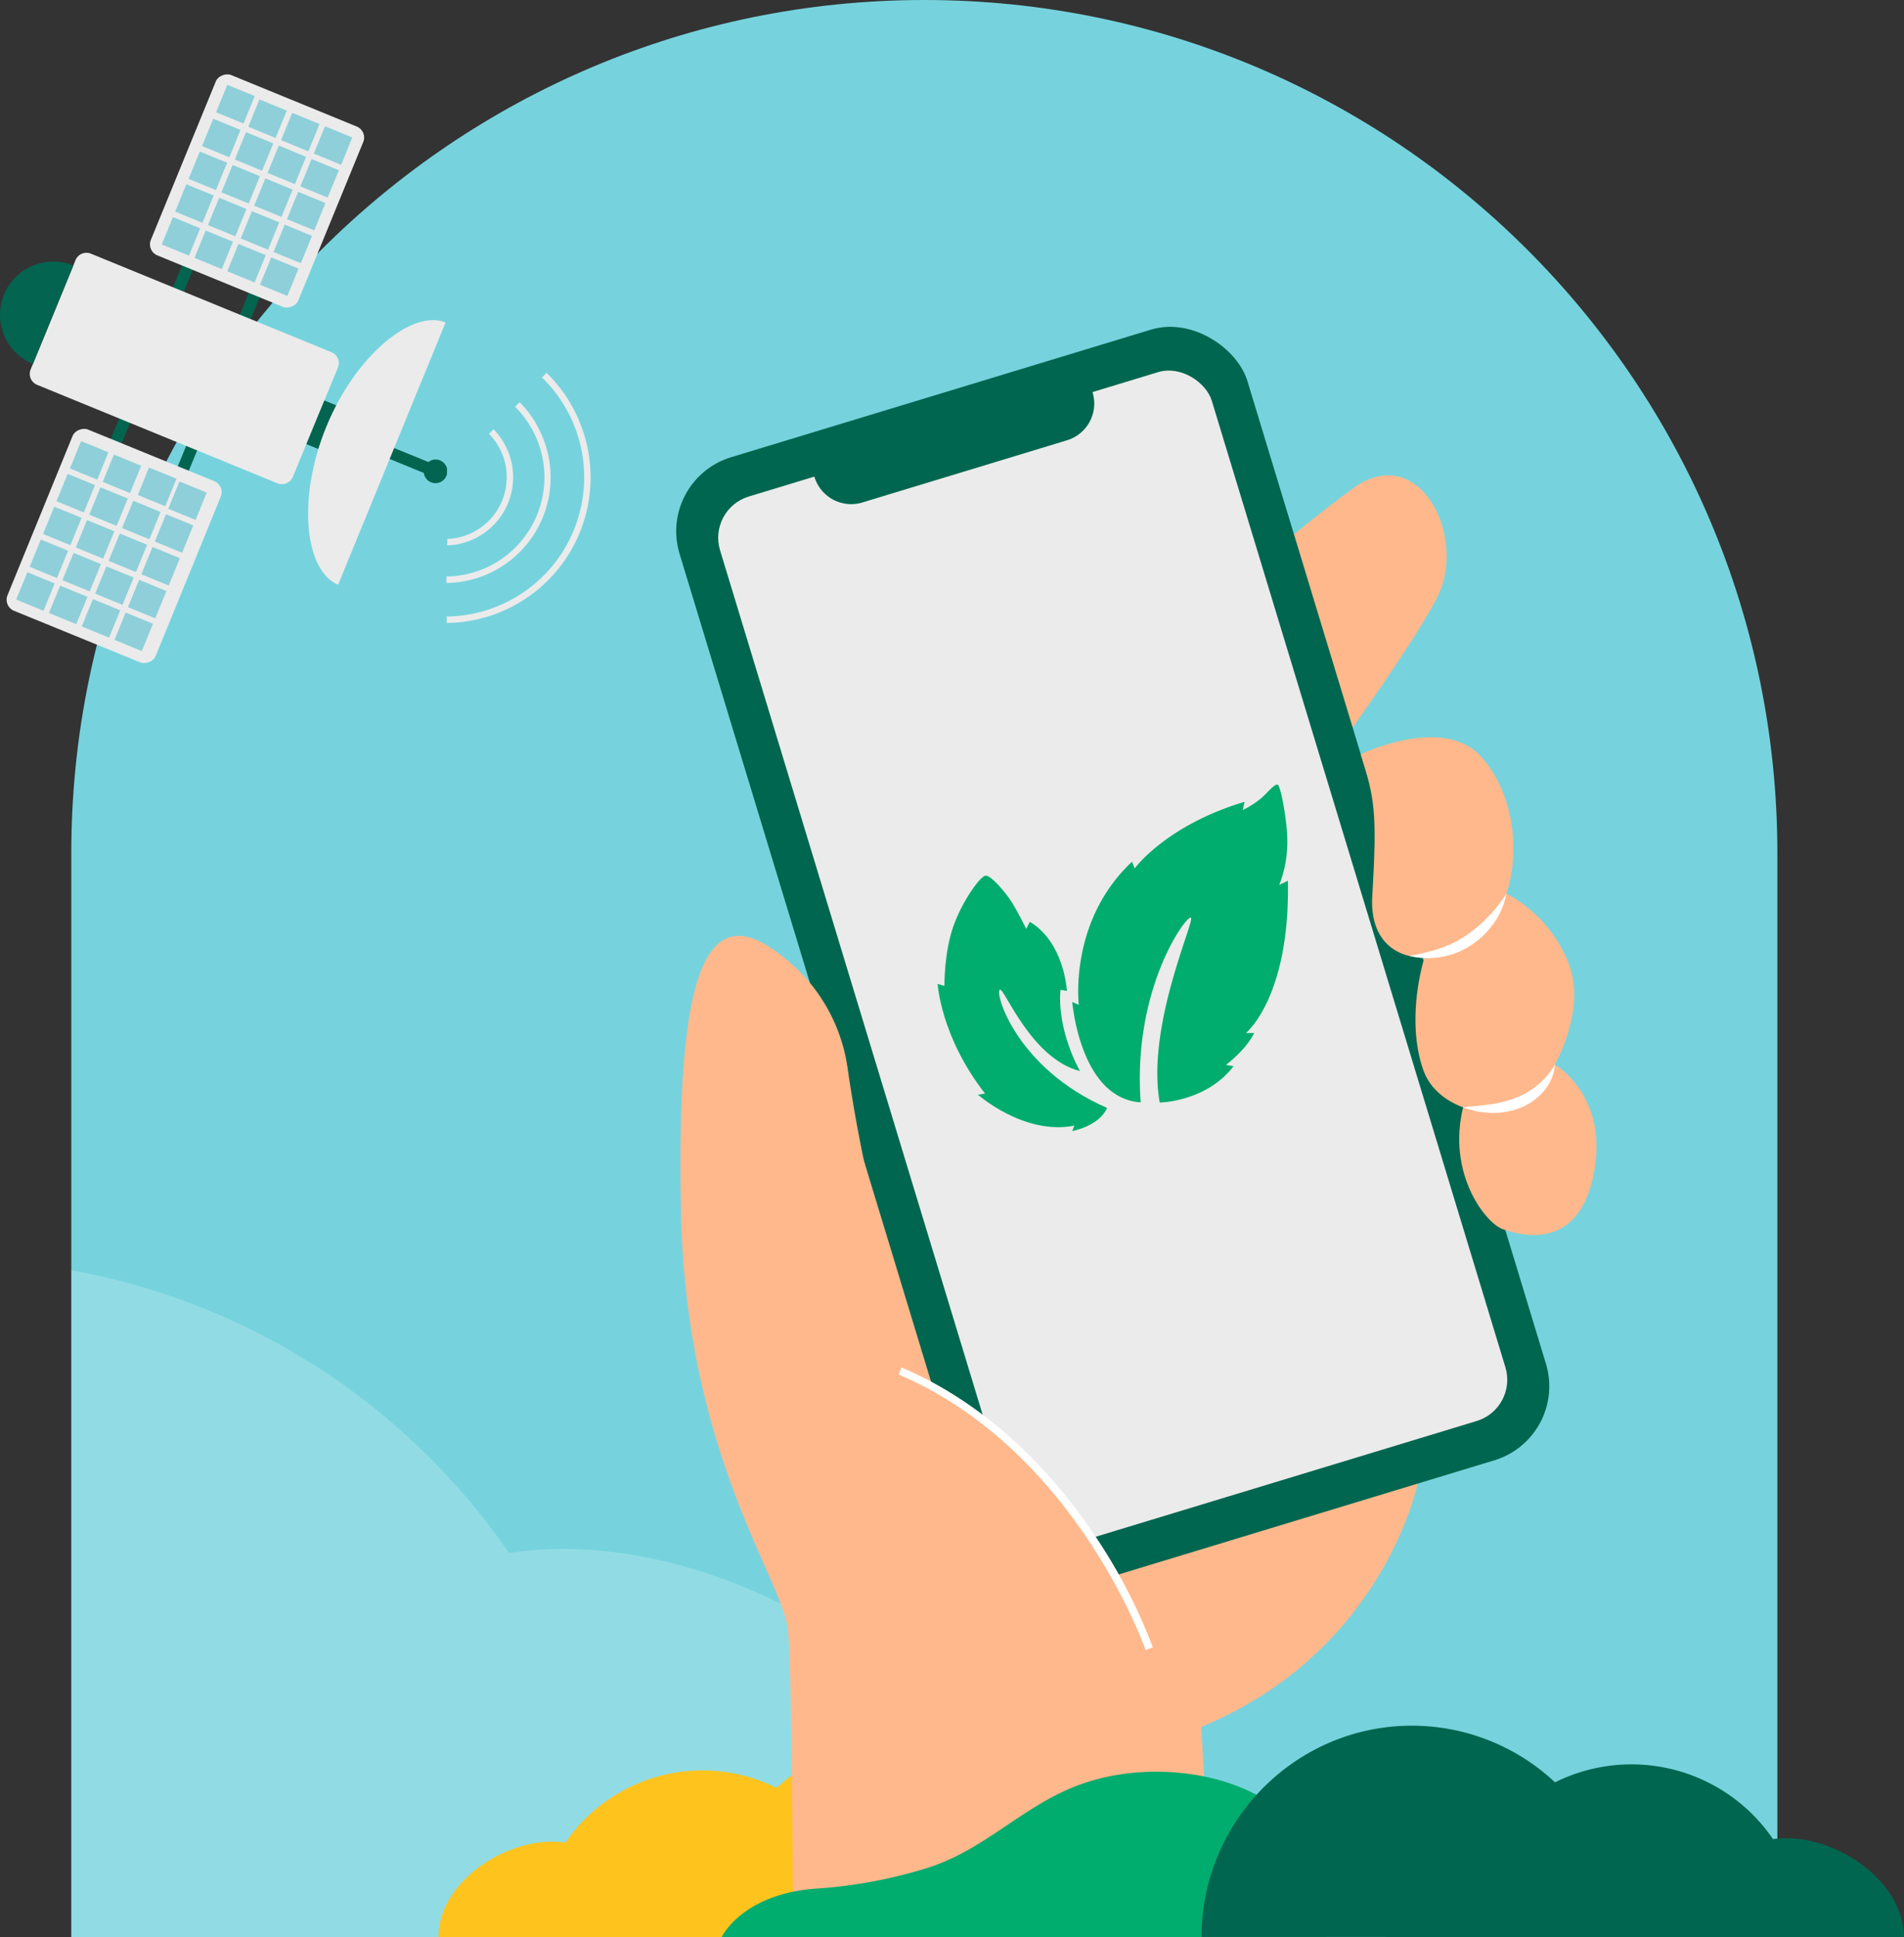 <svg xmlns="http://www.w3.org/2000/svg" viewBox="0 0 462.03 470.01"><rect x="0" y="0" width="462.03" height="470.01" fill="#333333" stroke="none"/><defs><style>.cls-1{fill:#76d3dd;}.cls-2,.cls-7{fill:#fff;}.cls-2{opacity:0.2;}.cls-3{fill:#ffc31e;}.cls-4{fill:#ffb88c;}.cls-5{fill:#00664f;}.cls-6{fill:#ebebeb;}.cls-8{fill:#00ad6e;}.cls-9{fill:#036450;}.cls-10{fill:#8ecfd9;}</style></defs><g id="Calque_2" data-name="Calque 2"><g id="Calque_1-2" data-name="Calque 1"><path class="cls-1" d="M224.3,0h0c114.31,0,207,92.67,207,207V470h-414V207C17.31,92.67,110,0,224.3,0Z"/><path class="cls-2" d="M136.27,375.81a95.76,95.76,0,0,0-12.75,1,164.41,164.41,0,0,0-106.21-68.6V470H248.73C248.73,418,188.25,375.81,136.27,375.81Z"/><path class="cls-3" d="M106.42,470c0-12.79,14.86-23.16,27.65-23.16a23.18,23.18,0,0,1,3.13.23,40.31,40.31,0,0,1,51.26-13.26,49.37,49.37,0,0,1,83,36.19"/><path class="cls-4" d="M325.69,180.1s17.18-23.83,22.94-34.89c7.78-14.94-4.36-38.43-20.34-26.7s-30.62,25.27-30.62,25.27Z"/><path class="cls-4" d="M344,360s-8.23,40.71-52.5,59l2.82,49H192.43s-.14-60.2-1.19-72.31-24.83-42.62-26-101.86,5.93-82.79,31.23-55.37C216.77,260.42,344,360,344,360Z"/><rect class="cls-5" x="198" y="89.28" width="144.03" height="286.71" rx="18.78" transform="translate(-55.96 88.53) rotate(-16.9)"/><rect class="cls-6" x="207.65" y="99.65" width="124.72" height="265.97" rx="10.45" transform="translate(-55.96 88.53) rotate(-16.9)"/><path class="cls-5" d="M209.26,121.92l49.65-15.09a9.32,9.32,0,0,0,6.22-11.63l-1-3.18-67.5,20.51,1,3.17A9.33,9.33,0,0,0,209.26,121.92Z"/><path class="cls-4" d="M330.19,183s19.69-9.48,28.94.31,10.78,27.91,3.64,39.76-31,14.78-29.77-5.7S333.52,193.5,330.19,183Z"/><path class="cls-4" d="M365.55,216.81a32.8,32.8,0,0,1,15,16.7c5.05,12.2-4.33,29.91-10.81,34.39s-20.7,1.53-24.25-8-2.15-23.13,2.26-33.56S365.55,216.81,365.55,216.81Z"/><path class="cls-4" d="M377.34,258.31s13.11,7.53,9.41,26.47-17.79,15-22.08,13.46-13.56-13.61-9.62-29.57S377.34,258.31,377.34,258.31Z"/><path class="cls-7" d="M377.34,258.31a18.93,18.93,0,0,1-9.53,8.07,30,30,0,0,1-6.13,1.57l-3.26.4c-1.1.07-2.22.14-3.37.32,1.07.4,2.18.68,3.3,1a33,33,0,0,0,3.46.36,18.63,18.63,0,0,0,7-1.17,14.74,14.74,0,0,0,5.83-4.14A11.23,11.23,0,0,0,377.34,258.31Z"/><path class="cls-7" d="M365.55,216.81a35.57,35.57,0,0,1-10,10.32,25.57,25.57,0,0,1-6.36,3.06,51.82,51.82,0,0,1-7.17,1.73,18.33,18.33,0,0,0,7.67.27,18.7,18.7,0,0,0,7.3-2.85,20.37,20.37,0,0,0,5.6-5.46A17.76,17.76,0,0,0,365.55,216.81Z"/><path class="cls-4" d="M187.16,230.15a41.45,41.45,0,0,1,18.53,29.11,381.14,381.14,0,0,0,10.64,49.55"/><path class="cls-4" d="M191.68,325.93c63.81,5.94,87.17,74.13,87.17,74.13l-40.58,25.07-48-50.29Z"/><path class="cls-7" d="M278,400.36c-.17-.49-17.09-48.6-59.94-66.86l.72-1.71c22.82,9.72,38.18,27.68,47.05,41a133.06,133.06,0,0,1,13.93,26.92Z"/><path class="cls-8" d="M281.43,267.52s11.33-.19,17.9-8.82l-1.85-.31s4.89-3.65,6.86-7.75l-2,0s10.74-8.65,10.18-36.94l-2.09,1a28.68,28.68,0,0,0,1.91-12.05c-.11-3.52-1.53-12.22-2.36-12.28s-2.27,1.81-3.79,3.18a22.32,22.32,0,0,1-4.63,3s.45-1.94.46-2c-19.06,5.67-26.68,16.16-26.68,16.16l-.64-1.63c-15.44,14.49-12.91,34.73-12.91,34.73l-1.59-.7s1.85,23.36,16.6,24.36c-2-27.57,11-45.3,12.17-44.82S278.06,248.94,281.43,267.52Z"/><path class="cls-8" d="M239.2,212.45c-1.27.06-5.44,5.83-7.66,11.75-2.5,6.65-2.36,15-2.36,15l-1.64-.46s.69,12.74,11.49,26.59l-1.71.28s11.13,9.9,23.39,7.51l-.53,1.32s6.57-1.2,8.46-5.62c-22.15-9.68-27.36-28.14-26-28.7,1.08-.45,7.52,16.71,19.43,19.76,0,0-5.61-9.68-4.73-19.72l1.56.27s-.58-11.73-9-16.77l-.87,1.7s-2.19-4.45-3.68-6.73S240.47,212.39,239.2,212.45Z"/><path class="cls-8" d="M175.12,470s5-10.61,23.25-11.78a116.6,116.6,0,0,0,26.22-4.86c14.14-4.31,23-14.73,36.52-20,12.77-5,29.23-4.58,41.52,1s19.95,16.07,19.3,26.52l0,9.12Z"/><path class="cls-5" d="M462,470c0-13.2-15.31-23.94-28.51-24a23.1,23.1,0,0,0-3.24.23,41.61,41.61,0,0,0-52.9-13.78,50.76,50.76,0,0,0-34.67-13.74c-28.19-.05-51.07,23.06-51.12,51.25"/><rect class="cls-9" x="2.37" y="84.72" width="68.77" height="2.87" transform="translate(-56.9 87.49) rotate(-67.71)"/><rect class="cls-9" x="18.28" y="91.24" width="68.77" height="2.87" transform="matrix(0.38, -0.93, 0.93, 0.38, -53.06, 106.26)"/><rect class="cls-9" x="72.12" y="100.13" width="11.46" height="5.73" transform="translate(-46.97 135.97) rotate(-67.71)"/><path class="cls-6" d="M18.33,63.11,13.44,75.05l-6,14.58A2.87,2.87,0,0,0,9,93.37l58.33,23.9a2.86,2.86,0,0,0,3.73-1.56l6-14.58L82,89.2a2.87,2.87,0,0,0-1.56-3.74L22.07,61.55A2.87,2.87,0,0,0,18.33,63.11Z"/><path class="cls-9" d="M17.79,64.44A12.89,12.89,0,1,0,8,88.3Z"/><path class="cls-9" d="M85,104.39l-.55,1.32L83.94,107l18.92,7.76s0,.08,0,.12a2.1,2.1,0,0,0,.06.24,1.42,1.42,0,0,0,.07.22l.09.23c0,.09.09.17.14.26l.09.15a3.51,3.51,0,0,0,.29.36l.12.11a2,2,0,0,0,.28.23l.13.09a2.25,2.25,0,0,0,.46.25,2.86,2.86,0,0,0,3.73-1.57,2.21,2.21,0,0,0,.15-.5l0-.15a2.19,2.19,0,0,0,0-.36v-.16a2.31,2.31,0,0,0,0-.46c0-.06,0-.12,0-.17l-.09-.29-.1-.22a1.28,1.28,0,0,0-.11-.2,1.59,1.59,0,0,0-.13-.22,3.15,3.15,0,0,0-.24-.3,3,3,0,0,0-1-.71,2.86,2.86,0,0,0-2.83.39Z"/><path class="cls-6" d="M82.05,141.87c-8-3.26-10.07-20.76-2.87-38.33s21-28.56,28.95-25.3Z"/><rect class="cls-6" x="3.41" y="113.15" width="47.28" height="38.68" rx="2.87" transform="matrix(0.38, -0.93, 0.93, 0.38, -105.8, 107.28)"/><rect class="cls-10" x="18.06" y="108.12" width="7.16" height="7.16" transform="translate(-89.92 89.36) rotate(-67.71)"/><rect class="cls-10" x="26.02" y="111.38" width="7.16" height="7.16" transform="translate(-88 98.75) rotate(-67.71)"/><rect class="cls-10" x="33.97" y="114.64" width="7.16" height="7.16" transform="matrix(0.38, -0.93, 0.93, 0.38, -86.08, 108.13)"/><rect class="cls-10" x="41.92" y="117.9" width="7.16" height="7.16" transform="translate(-84.16 117.51) rotate(-67.71)"/><rect class="cls-10" x="14.8" y="116.07" width="7.16" height="7.16" transform="translate(-99.3 91.28) rotate(-67.71)"/><rect class="cls-10" x="22.76" y="119.33" width="7.16" height="7.16" transform="translate(-97.38 100.67) rotate(-67.71)"/><rect class="cls-10" x="30.71" y="122.59" width="7.16" height="7.16" transform="translate(-95.46 110.05) rotate(-67.71)"/><rect class="cls-10" x="38.66" y="125.85" width="7.16" height="7.16" transform="translate(-93.54 119.43) rotate(-67.71)"/><rect class="cls-10" x="11.54" y="124.02" width="7.16" height="7.16" transform="translate(-108.68 93.2) rotate(-67.71)"/><rect class="cls-10" x="19.5" y="127.28" width="7.16" height="7.16" transform="translate(-106.76 102.59) rotate(-67.71)"/><rect class="cls-10" x="27.45" y="130.54" width="7.16" height="7.16" transform="translate(-104.84 111.97) rotate(-67.71)"/><rect class="cls-10" x="35.4" y="133.8" width="7.16" height="7.16" transform="translate(-102.92 121.35) rotate(-67.71)"/><rect class="cls-10" x="8.28" y="131.98" width="7.16" height="7.16" transform="translate(-118.07 95.13) rotate(-67.71)"/><rect class="cls-10" x="16.24" y="135.24" width="7.16" height="7.16" transform="translate(-116.15 104.51) rotate(-67.71)"/><rect class="cls-10" x="24.19" y="138.5" width="7.16" height="7.16" transform="translate(-114.23 113.89) rotate(-67.71)"/><rect class="cls-10" x="32.14" y="141.76" width="7.16" height="7.16" transform="translate(-112.31 123.28) rotate(-67.71)"/><rect class="cls-10" x="5.02" y="139.93" width="7.16" height="7.16" transform="translate(-127.45 97.04) rotate(-67.71)"/><rect class="cls-10" x="12.98" y="143.19" width="7.16" height="7.16" transform="translate(-125.53 106.43) rotate(-67.71)"/><rect class="cls-10" x="20.93" y="146.45" width="7.16" height="7.16" transform="translate(-123.61 115.81) rotate(-67.71)"/><rect class="cls-10" x="28.88" y="149.71" width="7.16" height="7.16" transform="translate(-121.69 125.19) rotate(-67.71)"/><rect class="cls-6" x="38.73" y="26.99" width="47.28" height="38.68" rx="2.87" transform="translate(-4.15 86.47) rotate(-67.71)"/><rect class="cls-10" x="53.38" y="21.95" width="7.16" height="7.16" transform="matrix(0.38, -0.93, 0.93, 0.38, 11.74, 68.55)"/><rect class="cls-10" x="61.33" y="25.21" width="7.16" height="7.16" transform="translate(13.66 77.94) rotate(-67.71)"/><rect class="cls-10" x="69.29" y="28.47" width="7.16" height="7.16" transform="translate(15.58 87.32) rotate(-67.71)"/><rect class="cls-10" x="77.24" y="31.73" width="7.16" height="7.16" transform="translate(17.5 96.7) rotate(-67.71)"/><rect class="cls-10" x="50.12" y="29.9" width="7.16" height="7.16" transform="translate(2.35 70.47) rotate(-67.71)"/><rect class="cls-10" x="58.07" y="33.16" width="7.16" height="7.16" transform="translate(4.27 79.86) rotate(-67.71)"/><rect class="cls-10" x="66.03" y="36.42" width="7.16" height="7.16" transform="translate(6.19 89.24) rotate(-67.71)"/><rect class="cls-10" x="73.98" y="39.68" width="7.16" height="7.16" transform="translate(8.11 98.62) rotate(-67.71)"/><rect class="cls-10" x="46.86" y="37.86" width="7.16" height="7.16" transform="translate(-7.03 72.4) rotate(-67.71)"/><rect class="cls-10" x="54.81" y="41.12" width="7.16" height="7.16" transform="translate(-5.11 81.78) rotate(-67.71)"/><rect class="cls-10" x="62.77" y="44.38" width="7.16" height="7.16" transform="translate(-3.19 91.16) rotate(-67.71)"/><rect class="cls-10" x="70.72" y="47.64" width="7.16" height="7.16" transform="translate(-1.27 100.54) rotate(-67.71)"/><rect class="cls-10" x="43.6" y="45.81" width="7.16" height="7.16" transform="translate(-16.42 74.31) rotate(-67.71)"/><rect class="cls-10" x="51.55" y="49.07" width="7.16" height="7.16" transform="translate(-14.49 83.7) rotate(-67.71)"/><rect class="cls-10" x="59.51" y="52.33" width="7.16" height="7.16" transform="translate(-12.57 93.08) rotate(-67.71)"/><rect class="cls-10" x="67.46" y="55.59" width="7.16" height="7.16" transform="translate(-10.65 102.47) rotate(-67.71)"/><rect class="cls-10" x="40.34" y="53.76" width="7.16" height="7.16" transform="translate(-25.8 76.24) rotate(-67.71)"/><rect class="cls-10" x="48.29" y="57.02" width="7.16" height="7.16" transform="translate(-23.88 85.62) rotate(-67.71)"/><rect class="cls-10" x="56.25" y="60.28" width="7.16" height="7.16" transform="translate(-21.96 95) rotate(-67.71)"/><rect class="cls-10" x="64.2" y="63.54" width="7.16" height="7.16" transform="translate(-20.04 104.39) rotate(-67.71)"/><path class="cls-6" d="M123.4,109.79a16.55,16.55,0,0,1-14.87,22.54l0-1.56a15,15,0,0,0,10.13-25.51l1.11-1.11A16.77,16.77,0,0,1,123.4,109.79Z"/><path class="cls-6" d="M131.8,106.38a25.6,25.6,0,0,1-23.45,35.07l0-1.56A24.09,24.09,0,0,0,125,98.71l1.1-1.11A25.42,25.42,0,0,1,131.8,106.38Z"/><path class="cls-6" d="M140.83,102.83a35.31,35.31,0,0,1-32.41,48.32l0-1.56a33.78,33.78,0,0,0,23.11-58l1.09-1.13A35.19,35.19,0,0,1,140.83,102.83Z"/></g></g></svg>